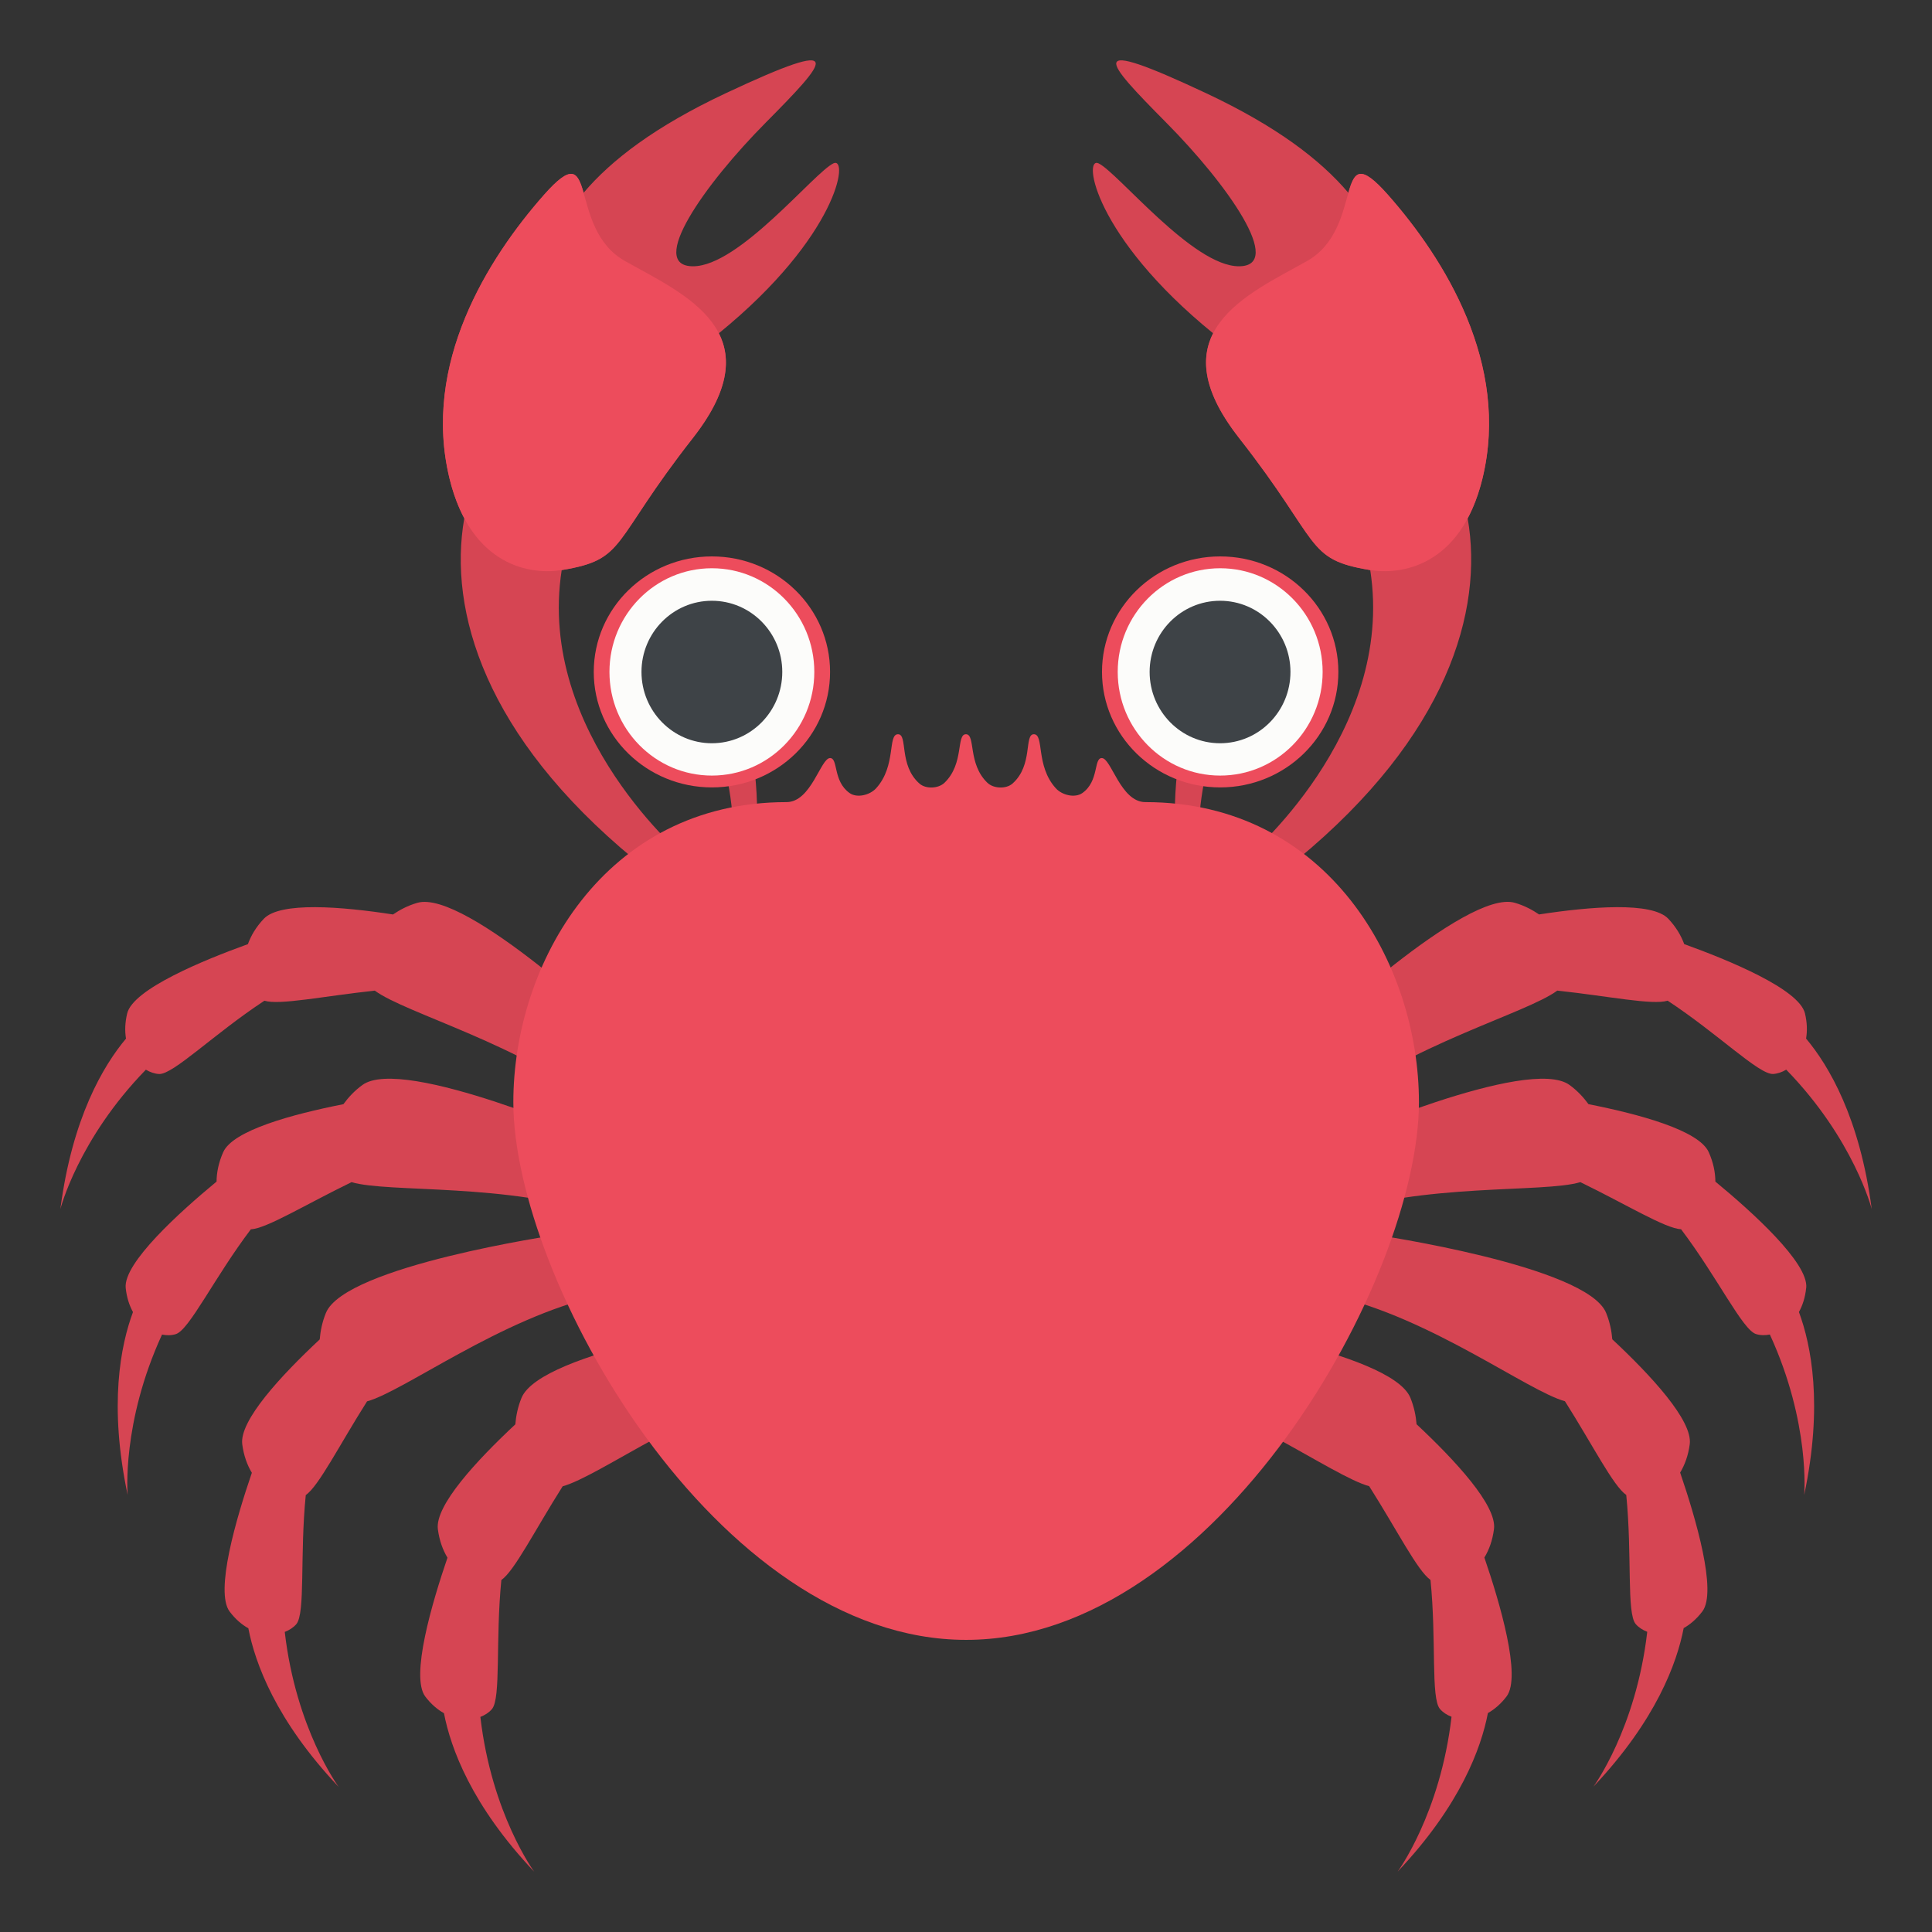<svg xmlns="http://www.w3.org/2000/svg" viewBox="0 0 64 64" enable-background="new 0 0 64 64"><rect x="0" y="0" width="64" height="64" fill="#333333" stroke="none"/><path fill="#d64553" d="m27.609 5.411c-.641.303-3.121 3.41-4.65 3.41s.369-2.705 2.41-4.762c2.039-2.059 2.798-2.908-1.327-.971-2.34 1.1-3.785 2.209-4.709 3.297-.201-.693-.377-.99-1.318.076-1.857 2.105-4.045 5.588-3.125 9.387.127.521.295.955.49 1.32-.539 3.078.691 7.219 5.621 11.289h1.752c0 0-4.99-4.148-4.146-9.572.004 0 .01 0 .012-.002 2.152-.355 1.596-.883 4.334-4.373 1.193-1.523 1.291-2.623.859-3.469 3.961-3.226 4.318-5.876 3.797-5.63"/><path fill="#ed4c5c" d="m14.89 15.848c-.92-3.799 1.268-7.281 3.125-9.387 1.857-2.104.734 1.088 2.693 2.189 1.957 1.1 4.982 2.367 2.244 5.859-2.738 3.49-2.182 4.02-4.334 4.373-1 .169-3.01-.09-3.728-3.034"/><path fill="#d64553" d="m36.39 5.411c.641.303 3.121 3.41 4.65 3.41s-.369-2.705-2.41-4.762c-2.039-2.059-2.799-2.908 1.326-.971 2.34 1.1 3.785 2.209 4.709 3.297.201-.693.377-.99 1.318.076 1.857 2.105 4.045 5.588 3.125 9.387-.127.521-.295.955-.49 1.32.539 3.078-.691 7.219-5.621 11.289h-1.752c0 0 4.99-4.148 4.146-9.572-.004 0-.01 0-.012-.002-2.152-.355-1.596-.883-4.334-4.373-1.193-1.523-1.291-2.623-.859-3.469-3.96-3.226-4.318-5.876-3.796-5.63"/><path fill="#ed4c5c" d="m49.11 15.848c.92-3.799-1.268-7.281-3.125-9.387-1.857-2.104-.734 1.088-2.693 2.189-1.957 1.1-4.982 2.367-2.244 5.859 2.738 3.49 2.182 4.02 4.334 4.373 1 .169 3.01-.09 3.728-3.034"/><g fill="#d64553"><path d="m24.489 23.08c-.582-1.943-1.569-1.041-1.271-.154.302.885 1.887 4.477.541 7.469l.567.422c.001-.001 1.583-3 .163-7.737"/><path d="m4.832 35.435c.142.084.291.135.437.143.469.02 1.822-1.332 3.49-2.428.507.154 1.95-.151 3.657-.334 1.024.758 4.898 1.786 7.466 3.866 0 0 1.398-.332.725-2.328 0 0-5.184-4.918-6.785-4.446-.316.092-.575.23-.803.385-1.712-.264-3.739-.428-4.28.143-.259.273-.426.561-.527.84-1.473.531-3.804 1.488-3.999 2.295-.074.309-.08.586-.039.834-.75.895-1.782 2.625-2.174 5.647 0 0 .587-2.313 2.832-4.617"/><path d="m16.608 52.34c.436-.305 1.104-1.639 2.031-3.105 1.227-.336 4.438-2.756 7.642-3.488 0 0 .619-1.313-1.339-2.029 0 0-7.02 1.027-7.666 2.588-.126.309-.182.6-.205.877-1.273 1.189-2.668 2.689-2.566 3.475.049.377.165.688.318.943-.512 1.498-1.233 3.939-.735 4.6.19.25.402.43.619.551.223 1.154.91 3.053 2.99 5.252 0 0-1.412-1.912-1.784-5.129.152-.059.286-.145.382-.258.307-.357.114-2.273.313-4.277"/><path d="m9.433 54.06c.152-.059.285-.145.381-.256.309-.357.114-2.273.315-4.277.436-.307 1.103-1.641 2.03-3.105 1.225-.336 4.437-2.756 7.643-3.486 0 0 .618-1.314-1.34-2.031 0 0-7.03 1.027-7.666 2.588-.126.309-.181.6-.205.877-1.272 1.189-2.668 2.689-2.566 3.475.049.375.165.688.318.943-.513 1.496-1.233 3.939-.735 4.598.19.252.402.432.619.553.222 1.152.91 3.051 2.989 5.252 0-.002-1.412-1.915-1.783-5.131"/><path d="m11.646 39.16c1.218.365 5.205.014 8.311 1.098 0 0 1.208-.787-.087-2.439 0 0-6.513-2.867-7.865-1.877-.267.193-.465.412-.628.635-1.7.336-3.665.869-3.984 1.592-.153.346-.217.674-.219.973-1.211 1-3.091 2.695-3.01 3.521.032.314.12.58.241.801-.408 1.098-.807 3.08-.176 6.06 0 0-.212-2.377 1.138-5.314.161.031.319.029.458-.016.447-.139 1.275-1.873 2.484-3.471.527-.029 1.786-.808 3.335-1.562"/><path d="m39.509 23.08c.582-1.943 1.571-1.041 1.272-.154-.301.885-1.888 4.477-.542 7.469l-.568.422c0-.001-1.58-3-.162-7.737"/><path d="m44.12 36.681c2.568-2.08 6.441-3.107 7.467-3.866 1.707.184 3.15.489 3.656.334 1.668 1.096 3.02 2.447 3.492 2.428.145-.008.295-.059.436-.143 2.244 2.305 2.832 4.618 2.832 4.618-.393-3.02-1.424-4.752-2.174-5.648.041-.248.037-.525-.037-.834-.195-.807-2.527-1.764-4-2.295-.102-.279-.27-.566-.527-.84-.541-.57-2.568-.406-4.281-.143-.227-.154-.486-.293-.801-.385-1.604-.473-6.787 4.446-6.787 4.446-.672 1.996.724 2.328.724 2.328"/><path d="m49.49 50.655c.104-.785-1.293-2.285-2.564-3.475-.023-.277-.08-.568-.205-.877-.643-1.561-7.669-2.588-7.669-2.588-1.957.717-1.338 2.029-1.338 2.029 3.204.732 6.417 3.152 7.642 3.488.93 1.467 1.598 2.801 2.031 3.105.201 2 .006 3.92.314 4.275.096.113.229.199.383.258-.373 3.217-1.785 5.129-1.785 5.129 2.08-2.199 2.768-4.098 2.99-5.252.217-.121.428-.301.619-.551.498-.66-.223-3.102-.736-4.6.154-.253.269-.564.318-.941"/><path d="m55.975 47.841c.102-.785-1.293-2.285-2.566-3.475-.023-.277-.08-.568-.205-.877-.641-1.561-7.666-2.588-7.666-2.588-1.959.717-1.34 2.031-1.34 2.031 3.205.73 6.418 3.15 7.643 3.486.928 1.465 1.594 2.799 2.031 3.105.199 2 .006 3.92.314 4.277.096.111.229.197.381.256-.371 3.217-1.783 5.129-1.783 5.129 2.078-2.201 2.768-4.1 2.99-5.252.217-.121.428-.301.619-.553.498-.658-.225-3.102-.736-4.598.152-.254.269-.566.318-.941"/><path d="m59.834 42.663c.082-.826-1.797-2.521-3.01-3.521-.002-.299-.064-.627-.219-.973-.32-.723-2.285-1.256-3.984-1.592-.164-.223-.361-.441-.627-.635-1.354-.99-7.865 1.877-7.865 1.877-1.297 1.652-.088 2.439-.088 2.439 3.105-1.084 7.094-.732 8.311-1.098 1.549.754 2.809 1.533 3.336 1.561 1.209 1.598 2.035 3.332 2.482 3.471.141.045.299.047.459.016 1.35 2.938 1.137 5.314 1.137 5.314.631-2.979.232-4.961-.174-6.06.121-.22.209-.485.24-.8"/></g><g fill="#ed4c5c"><path d="m37.942 26.571c-.82 0-1.131-1.459-1.443-1.459-.273 0-.088.762-.641 1.156-.248.178-.676.074-.883-.156-.676-.744-.377-1.789-.727-1.789-.332 0-.016 1.023-.709 1.635-.211.184-.629.17-.834-.031-.656-.635-.379-1.604-.707-1.604s-.051.969-.707 1.604c-.205.201-.623.215-.832.031-.695-.611-.377-1.635-.711-1.635-.352 0-.049 1.045-.725 1.789-.209.23-.639.334-.883.156-.553-.395-.369-1.156-.643-1.156-.311 0-.622 1.459-1.442 1.459-6.05 0-9.05 5.373-9.05 9.938 0 5.859 6.715 17.814 14.999 17.814 8.285 0 15-11.955 15-17.814 0-4.565-3-9.938-9.06-9.938"/><ellipse cx="40.42" cy="22.258" rx="3.915" ry="3.826"/></g><ellipse fill="#fcfcfa" cx="40.42" cy="22.258" rx="3.394" ry="3.434"/><path fill="#3e4347" d="m42.748 22.258c0 1.305-1.043 2.363-2.332 2.363-1.288 0-2.333-1.059-2.333-2.363 0-1.301 1.045-2.357 2.333-2.357 1.289 0 2.332 1.057 2.332 2.357"/><ellipse fill="#ed4c5c" cx="23.583" cy="22.258" rx="3.914" ry="3.826"/><ellipse fill="#fcfcfa" cx="23.582" cy="22.258" rx="3.393" ry="3.434"/><path fill="#3e4347" d="m25.914 22.258c0 1.305-1.045 2.363-2.333 2.363-1.286 0-2.331-1.059-2.331-2.363 0-1.301 1.045-2.357 2.331-2.357 1.288 0 2.333 1.057 2.333 2.357"/></svg>